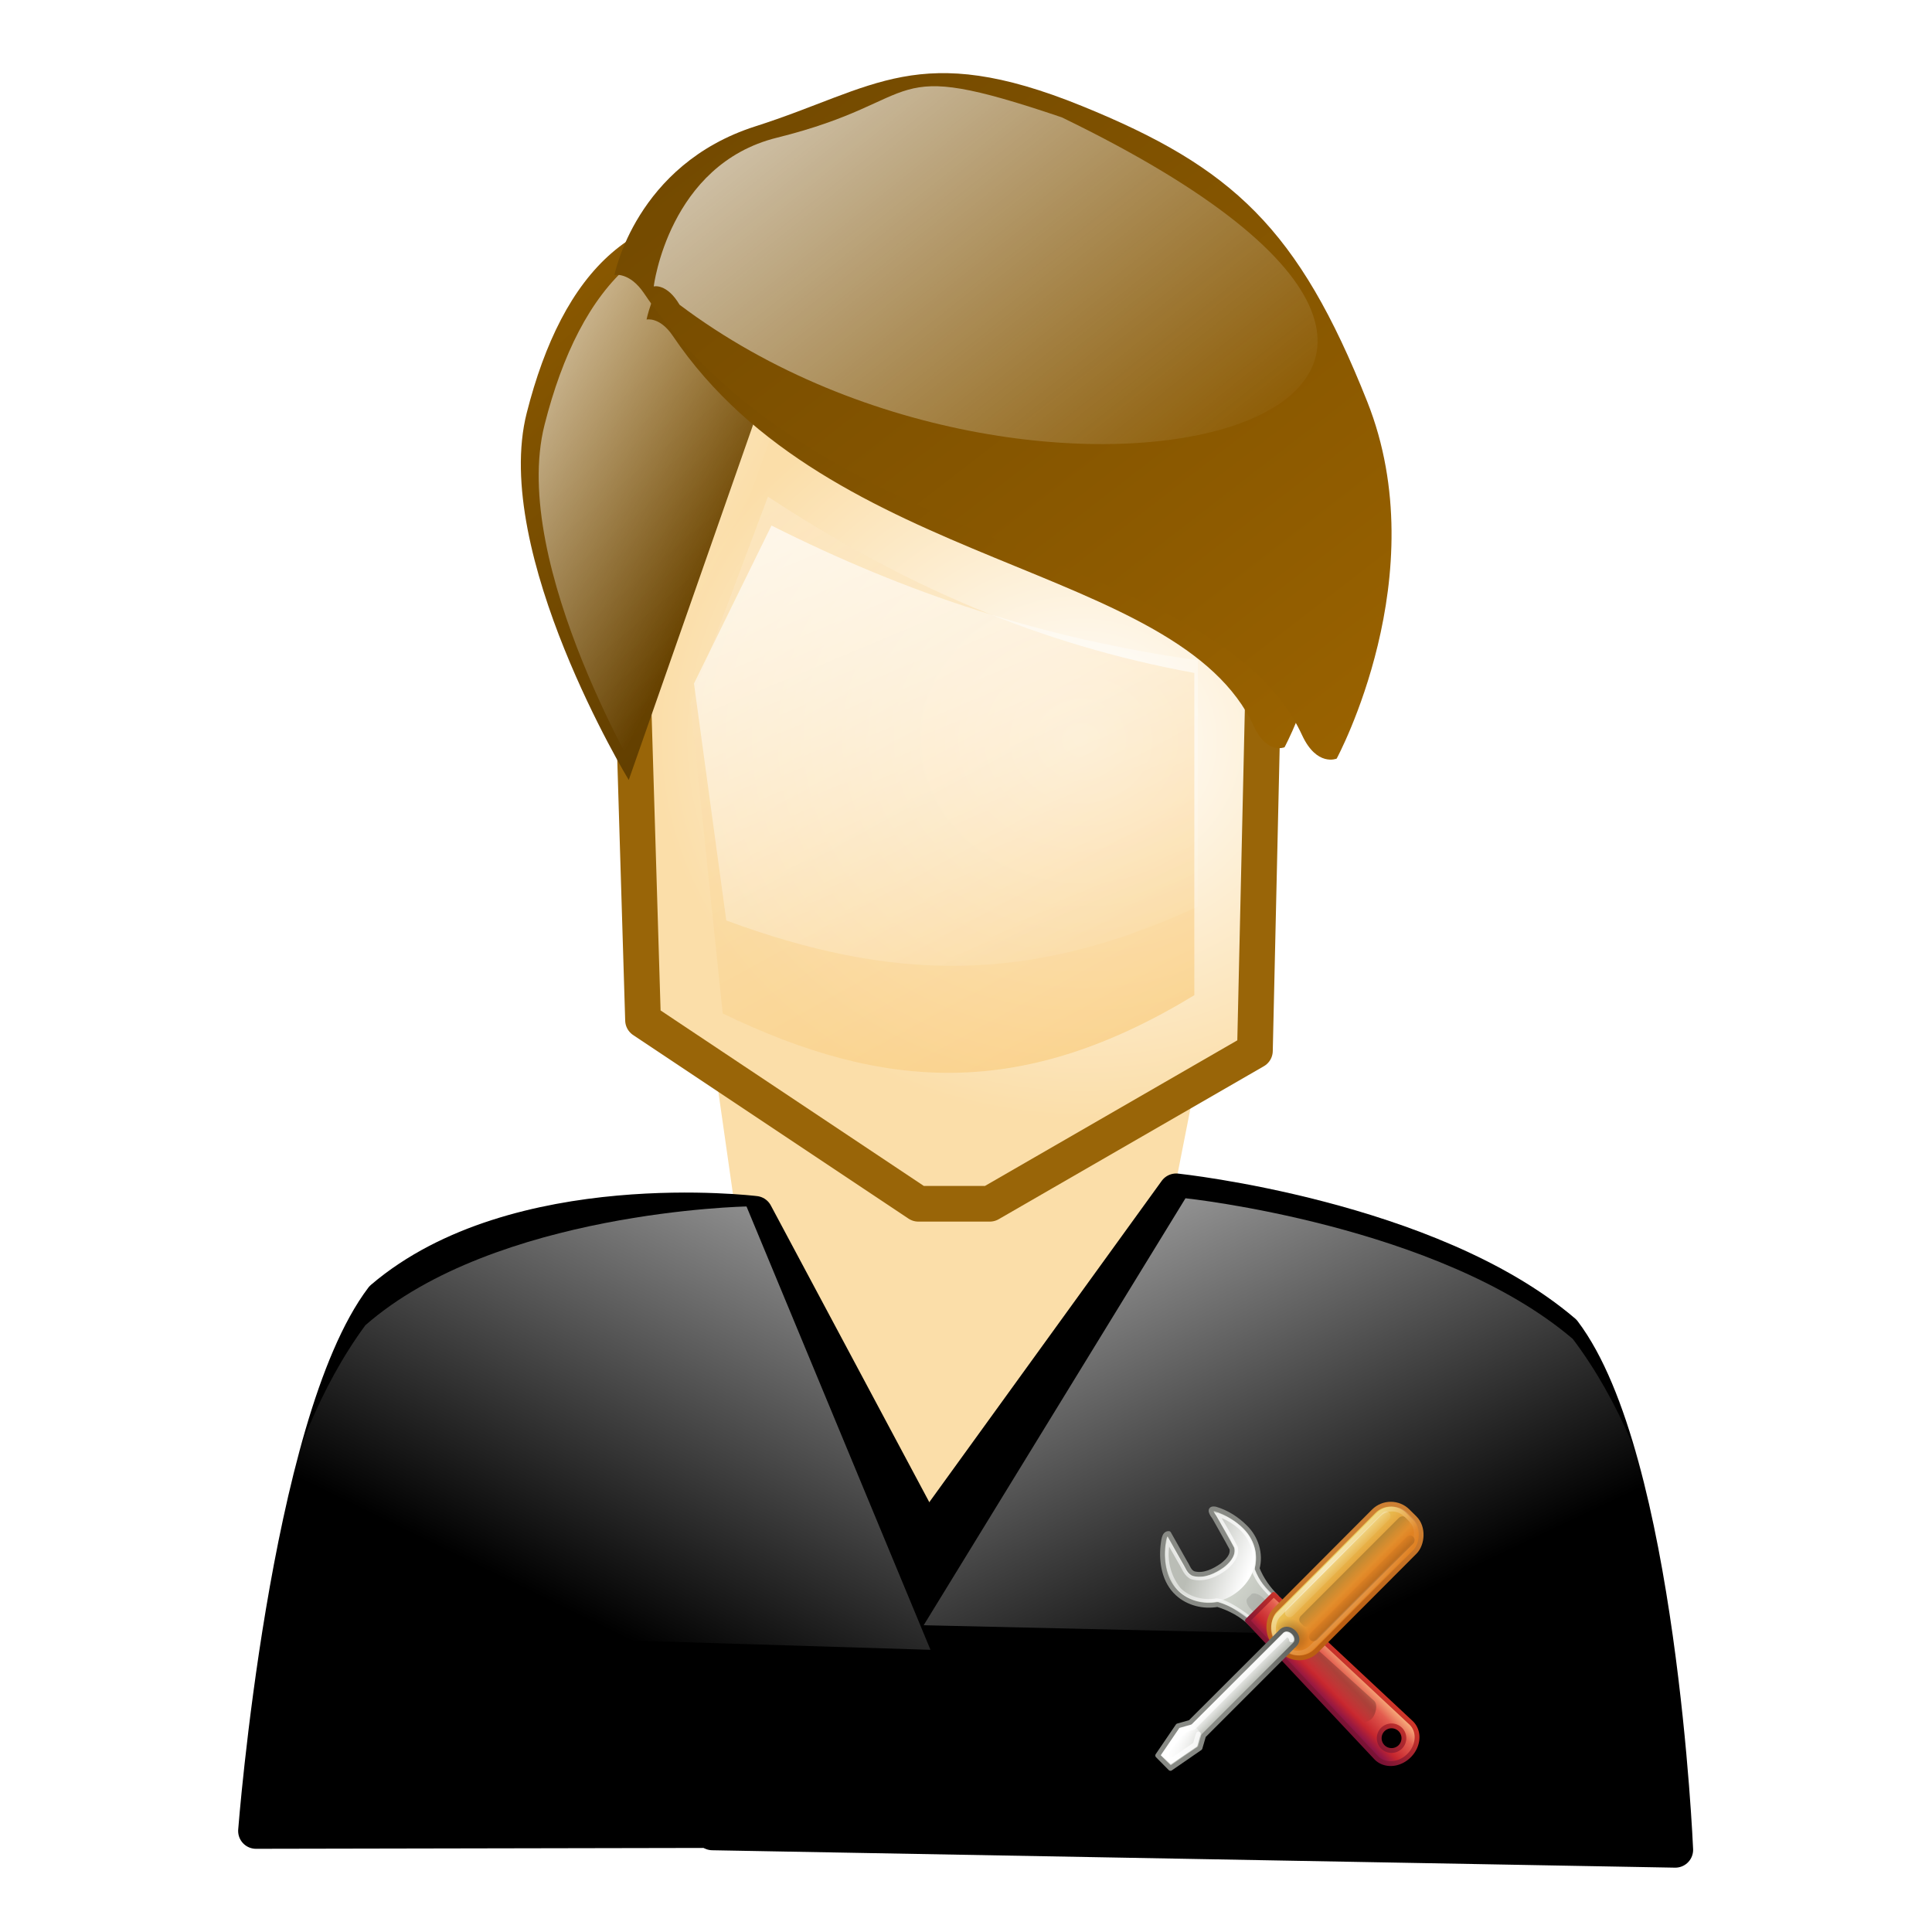 <svg xmlns="http://www.w3.org/2000/svg" xmlns:xlink="http://www.w3.org/1999/xlink" viewBox="0 0 500 500"><defs><linearGradient id="t" y2="60.768" xlink:href="#d" gradientUnits="userSpaceOnUse" x2="308.65" gradientTransform="matrix(1.738 0 0 1.728 -513.76 -84.832)" y1="58.443" x1="302.29"/><linearGradient id="d"><stop offset="0" stop-color="#babdb6"/><stop offset="1" stop-color="#fff"/></linearGradient><linearGradient id="f"><stop offset="0" stop-color="#fff"/><stop offset="1" stop-color="#fff" stop-opacity="0"/></linearGradient><linearGradient id="e"><stop offset="0"/><stop offset="1" stop-opacity="0"/></linearGradient><linearGradient id="a"><stop offset="0" stop-color="#996200"/><stop offset="1" stop-color="#593900"/></linearGradient><linearGradient id="b"><stop offset="0" stop-color="#fff"/><stop offset="1" stop-color="#fff" stop-opacity="0"/></linearGradient><linearGradient id="K" y2="37.586" xlink:href="#f" gradientUnits="userSpaceOnUse" x2="56.447" gradientTransform="matrix(1.379 0 0 2.858 -120.78 -89.266)" y1="37.501" x1="58.548"/><linearGradient id="J" y2="40.377" xlink:href="#e" gradientUnits="userSpaceOnUse" x2="-10.048" gradientTransform="matrix(.688 0 0 1.935 -39.056 -57.996)" y1="40.39" x1="-5.935"/><linearGradient id="h" y2="722.4" xlink:href="#a" gradientUnits="userSpaceOnUse" x2="1135.9" gradientTransform="translate(101.21 -243.74)" y1="708.09" x1="1123.6"/><linearGradient id="i" y2="716.93" xlink:href="#b" gradientUnits="userSpaceOnUse" x2="1132" gradientTransform="translate(101.69 -243.42)" y1="711.39" x1="1121.2"/><linearGradient id="k" y2="688.86" xlink:href="#a" gradientUnits="userSpaceOnUse" x2="1126.7" gradientTransform="translate(310.34 -122.24)" y1="721.73" x1="1152.1"/><linearGradient id="l" y2="688.86" xlink:href="#a" gradientUnits="userSpaceOnUse" x2="1126.7" gradientTransform="translate(99.614 -242.64)" y1="721.73" x1="1152.1"/><linearGradient id="m" y2="719.45" xlink:href="#b" gradientUnits="userSpaceOnUse" x2="1142.8" gradientTransform="matrix(.873 0 0 1 243.89 -242.31)" y1="698.3" x1="1128"/><linearGradient id="n" y2="621.39" gradientUnits="userSpaceOnUse" x2="1484.6" gradientTransform="matrix(1.141 0 0 1.074 -449.66 -176.98)" y1="597.62" x1="1470.8"><stop offset="0" stop-color="#fff"/><stop offset="1" stop-color="#f8c367"/></linearGradient><linearGradient id="o" y2="621.39" xlink:href="#b" gradientUnits="userSpaceOnUse" x2="1484.6" gradientTransform="matrix(1.141 0 0 .821 -449.58 -22.834)" y1="597.62" x1="1470.8"/><linearGradient id="p" y2="510.61" xlink:href="#b" gradientUnits="userSpaceOnUse" x2="1065.7" gradientTransform="matrix(-.973 0 0 1 2265.2 -6.375)" y1="490.22" x1="1056"/><linearGradient id="q" y2="510.61" xlink:href="#b" gradientUnits="userSpaceOnUse" x2="1065.7" gradientTransform="translate(185.27 -5.984)" y1="490.22" x1="1056"/><linearGradient id="s" y2="81.926" gradientUnits="userSpaceOnUse" x2="335.3" gradientTransform="matrix(1.738 0 0 1.728 -513.76 -84.832)" y1="64.295" x1="304.76"><stop offset="0" stop-color="#d3d7cf"/><stop offset=".183" stop-color="#babdb6"/><stop offset=".319" stop-color="#fff"/><stop offset=".876" stop-color="#babdb6"/><stop offset="1" stop-color="#eeeeec"/></linearGradient><linearGradient id="r" y2="99.274" xlink:href="#c" gradientUnits="userSpaceOnUse" x2="330.06" gradientTransform="matrix(1.738 0 0 1.728 -513.76 -84.832)" y1="70.282" x1="324.5"/><linearGradient id="c"><stop offset="0" stop-color="#888a85"/><stop offset="1" stop-color="#555753"/></linearGradient><linearGradient id="u" y2="88.006" gradientUnits="userSpaceOnUse" x2="317.16" gradientTransform="matrix(1.738 0 0 1.728 -513.76 -84.832)" y1="75.575" x1="326.6"><stop offset="0" stop-color="#fff"/><stop offset="1" stop-color="#fff" stop-opacity="0"/></linearGradient><linearGradient id="I" y2="36.912" xlink:href="#e" gradientUnits="userSpaceOnUse" x2="-7.009" gradientTransform="matrix(.802 0 0 1.94 -41.044 -59.217)" y1="36.902" x1="-10.535"/><linearGradient id="G" y2="26.885" xlink:href="#c" gradientUnits="userSpaceOnUse" x2="31.089" gradientTransform="matrix(1.312 0 0 1.31 -6.648 -6.346)" y1="35.624" x1="22.376"/><linearGradient id="H" y2="22.476" xlink:href="#d" gradientUnits="userSpaceOnUse" x2="27.368" gradientTransform="matrix(-1.306 0 0 -1.299 57.122 68.481)" y1="20.762" x1="25.572"/><linearGradient id="C" y2="12.324" gradientUnits="userSpaceOnUse" x2="-36.083" gradientTransform="translate(11.25 .01) scale(1.362)" y1="7.714" x1="-45.569"><stop offset="0" stop-color="#bb5e12"/><stop offset="1" stop-color="#cd8033"/></linearGradient><linearGradient id="A" y2="35.079" gradientUnits="userSpaceOnUse" x2="90.221" gradientTransform="matrix(1.038 -1.036 .908 .906 -89.936 104.18)" y1="35.152" x1="97.442"><stop offset="0" stop-color="#f8b17e"/><stop offset=".262" stop-color="#e35d4f"/><stop offset=".663" stop-color="#c6262e"/><stop offset="1" stop-color="#690b54"/></linearGradient><linearGradient id="z" y2="27.273" gradientUnits="userSpaceOnUse" x2="36.001" gradientTransform="matrix(1.262 0 0 1.26 1.07 1.429)" y1="34.023" x1="29.278"><stop offset="0" stop-color="#791235"/><stop offset="1" stop-color="#dd3b27"/></linearGradient><linearGradient id="B" y2="44.14" xlink:href="#e" gradientUnits="userSpaceOnUse" x2="-9.775" gradientTransform="matrix(.632 -.63 1.072 1.068 .93 -9.924)" y1="44.229" x1="-6.308"/><linearGradient id="D" y2="40.949" gradientUnits="userSpaceOnUse" x2="-10.566" gradientTransform="matrix(1.099 0 0 2.191 -35.746 -74.299)" y1="40.972" x1="-2.197"><stop offset="0" stop-color="#edd563"/><stop offset="1" stop-color="#e08223"/></linearGradient><linearGradient id="L" y2="12.585" xlink:href="#f" gradientUnits="userSpaceOnUse" x2="54.721" gradientTransform="scale(-1.297 -1.299) rotate(45 79.037 -93.69)" y1="1" x1="54.765"/><radialGradient id="y" xlink:href="#e" gradientUnits="userSpaceOnUse" cy="34.498" cx="21.96" gradientTransform="matrix(.316 0 0 .091 45.342 54.291)" r="12.728"/><radialGradient id="E" xlink:href="#e" gradientUnits="userSpaceOnUse" cy="21.623" cx="25.977" gradientTransform="matrix(-1.414 -1.393 1.118 -1.101 45.03 90.751)" r="2"/><radialGradient id="F" xlink:href="#f" gradientUnits="userSpaceOnUse" cy="11.84" cx="-39.458" gradientTransform="matrix(3.155 -.219 .385 8.008 80.086 -88.127)" r="3.906"/><radialGradient id="x" xlink:href="#e" gradientUnits="userSpaceOnUse" cy="34.498" cx="21.96" gradientTransform="matrix(.772 0 0 .24 34.967 48.77)" r="12.728"/><radialGradient id="w" xlink:href="#e" gradientUnits="userSpaceOnUse" cy="34.498" cx="21.96" gradientTransform="matrix(.227 0 0 .091 3.148 54.912)" r="12.728"/><radialGradient id="v" xlink:href="#e" gradientUnits="userSpaceOnUse" cy="34.498" cx="21.96" gradientTransform="matrix(.579 0 0 .24 -4.236 49.351)" r="12.728"/><radialGradient id="g" gradientUnits="userSpaceOnUse" cy="469.46" cx="975.19" gradientTransform="matrix(1.335 .1 -.106 1.191 -9.14 -176.66)" r="8.915"><stop offset="0" stop-color="#fff"/><stop offset="1" stop-color="#fbdea9"/></radialGradient><filter id="j" height="1.252" width="1.223" color-interpolation-filters="sRGB" y="-.126" x="-.111"><feGaussianBlur stdDeviation="1.01"/></filter></defs><g fill-rule="evenodd"><path d="M183.405 265.003l129.575-2.97-38.872 197.354-63.167-1.485-27.535-192.894z" fill="#fbdea9"/><path d="M1230.7 487.85l7.716 5.144h2l7.43-4.287.286-12.574s-.692-8.495-9.716-8.573c-7.025-.062-8.002 10.86-8.002 10.86l.286 9.43z" stroke-linejoin="round" stroke="#996508" stroke-linecap="round" fill="url(#g)" transform="matrix(9.236 0 0 9.236 -11200.331 -4241.76)"/><path d="M1230.3 481.12s-3.858-6.358-2.858-10.288c1-3.93 3.072-6.215 6.859-5.43 2.89.6 4.858 4.001 4.858 4.001l-4.858.286-4.001 11.43z" fill="url(#h)" transform="matrix(9.236 0 0 9.236 -11200.331 -4241.76)"/><path d="M1230.8 481.45s-3.858-6.358-2.858-10.288c1-3.93 3.072-6.216 6.859-5.43 2.89.6 4.858 4.001 4.858 4.001l-4.858.286-4.001 11.43z" fill="url(#i)" transform="matrix(9.236 0 0 9.236 -11200.331 -4241.76)"/><path d="M1440.6 587.36s.418-.095.829.513c5.015 7.428 16.042 7.191 18.437 12.378.413.895.97.66.97.66s2.787-5.143.858-10.001-3.772-6.57-8.002-8.288c-4.572-1.857-5.786-.5-9.144.572s-3.948 4.166-3.948 4.166z" transform="matrix(8.159 0 0 8.169 -11586.525 -4715.45)" filter="url(#j)" fill="url(#k)"/><path d="M1229.9 466.97s.418-.095.829.513c5.015 7.428 16.042 7.191 18.437 12.378.413.895.97.66.97.66s2.787-5.143.858-10.001-3.772-6.57-8.001-8.288c-4.573-1.857-5.787-.5-9.145.572s-3.948 4.166-3.948 4.166z" fill="url(#l)" transform="matrix(9.236 0 0 9.236 -11200.331 -4241.76)"/><path d="M1231 467.29s.365-.095.724.513c10.185 7.665 27.844 3.049 10.71-5.251-5.165-1.751-3.668-.5-7.986.571-3.03.753-3.448 4.167-3.448 4.167z" fill="url(#m)" transform="matrix(9.236 0 0 9.236 -11200.331 -4241.76)"/><path d="M1234.2 473.18c3.801 2.499 7.603 4.146 11.948 4.94v9.03c-4.767 2.897-8.629 2.727-13.215.512l-.905-8.69 2.172-5.792z" opacity=".549" fill="url(#n)" transform="matrix(9.236 0 0 9.236 -11200.331 -4241.76)"/><path d="M1234.3 473.99c3.801 1.91 7.603 3.168 11.948 3.776v6.9c-4.767 2.213-8.629 2.083-13.215.39l-.905-6.64 2.172-4.426z" fill="url(#o)" transform="matrix(9.236 0 0 9.236 -11200.331 -4241.76)"/><path d="M304.39 308.318L184.385 474.225l249.175 4.506s-4.285-101.425-28.931-133.999c-34.585-29.515-100.233-36.416-100.233-36.416z" stroke-linejoin="round" stroke="#000" stroke-linecap="round" stroke-width="9.236"/><path d="M195.411 314.136l85.075 159.304-214.237.41S74.356 368.6 99.002 336.027c34.584-29.515 96.41-21.889 96.41-21.889z" stroke-linejoin="round" stroke="#000" stroke-linecap="round" stroke-width="9.236"/><path d="M1233.6 493.07l5.155 12.423-18.882-.585s.451-4.982 3.047-8.51c3.643-3.195 10.68-3.328 10.68-3.328z" fill="url(#p)" transform="matrix(9.236 0 0 9.236 -11200.331 -4241.76)"/><path d="M1245.9 492.84l-7.336 11.964 21.321.488s-.464-4.982-3.132-8.51c-3.745-3.195-10.853-3.942-10.853-3.942z" fill="url(#q)" transform="matrix(9.236 0 0 9.236 -11200.331 -4241.76)"/></g><path d="M16.524 4.501c-1.655-.313-.637 1.176-.22 1.704 1.204 2.174 2.468 4.317 3.633 6.51.324 1.473-.949 2.694-2 3.52-1.67 1.162-3.775 2.236-5.86 1.73-1.05-.326-1.31-1.502-1.865-2.325-1.138-2.015-2.26-4.043-3.409-6.05-1.057-.03-1.06 1.69-1.208 2.526-.367 3.512.307 7.473 3.027 9.955 2.208 2.038 5.407 2.83 8.34 2.299 2.58.808 5.05 2.1 6.972 4.03l5.29-5.609c-1.71-1.68-3.133-3.679-4.016-5.917.837-3.054-.239-6.415-2.488-8.596-1.717-1.717-3.86-3.097-6.196-3.776z" stroke-linejoin="round" enable-background="new" fill-rule="evenodd" stroke-dashoffset=".361" stroke="url(#r)" stroke-linecap="round" fill="url(#s)" transform="matrix(1.243 0 0 1.243 294.015 384.95)"/><path d="M16.528 5.132c.033.012.012.054 0 .054l3.91 6.966c.527.939.147 2.047-.49 2.97-.641.933-1.636 1.836-2.931 2.538-1.298.704-2.66 1.042-3.801 1.08-1.139.039-2.208-.284-2.715-1.188l-3.91-7.02c-.023-.003-.058.004-.055 0 .036-.038.007.028 0 .055-.72 3.09-.347 6.66.978 9.018 1.811 3.223 5.594 4.763 9.34 4.104 3.727-.664 6.915-3.894 7.71-6.966.502-1.99.288-4.129-.76-5.994-1.321-2.35-4.227-4.564-7.276-5.616z" enable-background="new" fill-rule="evenodd" fill="url(#t)" transform="matrix(1.243 0 0 1.243 294.015 384.95)"/><path d="M16.975 5.637c1.34 2.329 2.65 4.422 3.853 6.825.402 1.68-.831 3.218-2.015 4.257-1.993 1.573-4.674 2.76-7.232 2.05-1.3-.557-1.695-2.016-2.403-3.121L6.706 11.3c-.7 3.293-.106 6.932 2.294 9.888 2 2.03 5.057 2.732 7.813 2.25 2.118.212 5.609 2.736 7.279 4.056l4.542-4.474c-1.953-1.955-3.296-3.274-4.29-5.895.222-1.55.434-3.151-.059-4.676-.805-2.77-3.012-4.746-5.467-6.006l-1.843-.806z" opacity=".7" enable-background="new" stroke-dashoffset=".361" stroke="url(#u)" stroke-linecap="round" stroke-width=".7" fill="none" transform="matrix(1.243 0 0 1.243 294.015 384.95)"/><path d="M324.427 412.376c-.223.019-.42.062-.56.198l-1.019 1.035c-.56.541-.152 1.874.968 2.957l3.463 3.302 3.056-3.007-3.412-3.302c-.839-.811-1.826-1.238-2.496-1.183z" opacity=".1" fill-rule="evenodd" enable-background="new"/><path d="M15.856 57.579a7.5 3 0 11-15 0 7.5 3 0 1115 0z" opacity=".25" fill="url(#v)" transform="matrix(1.243 0 0 1.243 294.015 384.95)"/><path d="M11.01 58.019a2.935 1.133 0 01-5.87 0 2.935 1.133 0 115.87 0z" opacity=".3" fill="url(#w)" transform="matrix(1.243 0 0 1.243 294.015 384.95)"/><path d="M61.756 57a10 3 0 01-20 0 10 3 0 1120 0z" opacity=".25" fill="url(#x)" transform="matrix(1.243 0 0 1.243 294.015 384.95)"/><path d="M56.301 57.399a4.09 1.133 0 01-8.182 0 4.09 1.133 0 118.182 0z" opacity=".3" fill="url(#y)" transform="matrix(1.243 0 0 1.243 294.015 384.95)"/><path d="M23.194 27.719l26.847 28.597c1.761 1.757 4.776 1.527 6.79-.482 2.013-2.009 2.244-5.017.483-6.774L28.649 22.277l-5.455 5.442zm28.182 22.674a2.581 2.581 0 013.636 0 2.567 2.567 0 010 3.628 2.581 2.581 0 01-3.636 0 2.567 2.567 0 010-3.628z" stroke-linejoin="round" enable-background="new" stroke-dashoffset=".7" stroke="url(#z)" stroke-linecap="round" fill="url(#A)" transform="matrix(1.243 0 0 1.243 294.015 384.95)"/><path d="M28.164 27.295c.7-.698 1.981-.544 2.873.345L49.58 44.442c.891.888.202 3.007-.498 3.704-.7.698-2.824 1.386-3.716.497L28.51 30.158c-.892-.888-1.046-2.165-.346-2.863z" opacity=".231" fill="url(#B)" transform="matrix(1.243 0 0 1.243 294.015 384.95)"/><g transform="matrix(1.243 0 0 1.243 294.015 384.95)"><rect transform="matrix(-.71 -.704 .706 -.708 0 0)" rx="4.995" ry="4.995" height="39.053" width="12.041" y="-2.73" x="-50.586" stroke-linejoin="round" stroke="url(#C)" stroke-linecap="round" fill="url(#D)"/><path d="M29.652 26.503a4.911 2.807 45 116.894 6.995 4.911 2.807 45 01-6.894-6.995z" opacity=".3" fill="url(#E)"/><rect transform="matrix(-.711 -.703 .706 -.708 0 0)" rx="3.983" ry="3.983" height="37.459" width="9.624" y="-2.015" x="-49.38" opacity=".6" stroke-linejoin="round" stroke="url(#F)" stroke-linecap="round" fill="none"/><path d="M7.159 58.5l6.154-4.246.747-2.564 19.075-19.082c1.297-1.46-1.149-4.053-2.77-2.755L11.28 48.91l-2.578.73L4.5 55.812l2.66 2.689z" stroke-linejoin="round" stroke="url(#G)" stroke-linecap="round" fill="url(#H)"/><rect transform="matrix(-.712 -.702 .707 -.707 0 0)" rx=".933" ry="1.026" height="30.338" width="1.958" y="2.87" x="-49.067" opacity=".2" fill="url(#I)"/><rect transform="matrix(-.713 -.701 .707 -.707 0 0)" rx=".931" ry="1.024" height="30.954" width="2.751" y="3.912" x="-45.934" opacity=".2" fill="url(#J)"/><rect transform="matrix(-.712 -.702 .707 -.707 0 0)" rx=".933" ry="1.026" height="30.338" width="1.958" y="2.919" x="-41.996" opacity=".25" fill="url(#K)"/><path d="M7.22 57.642l5.478-3.67.613-2.336c.504-.583-1.473-2.423-2.007-2.01L9 50.27l-3.667 5.484 1.887 1.889z" fill="url(#L)"/><path d="M32.336 31.74c.096-.48-.572-1.08-1.03-1.077-6.477 6.282-12.96 12.888-19.339 19.274l-2.551.768-3.358 4.93 1.27 1.31 5-3.439c.228-.718.387-1.476.657-2.17" opacity=".7" stroke-linejoin="round" stroke="#fff" stroke-linecap="round" fill="none"/></g></svg>